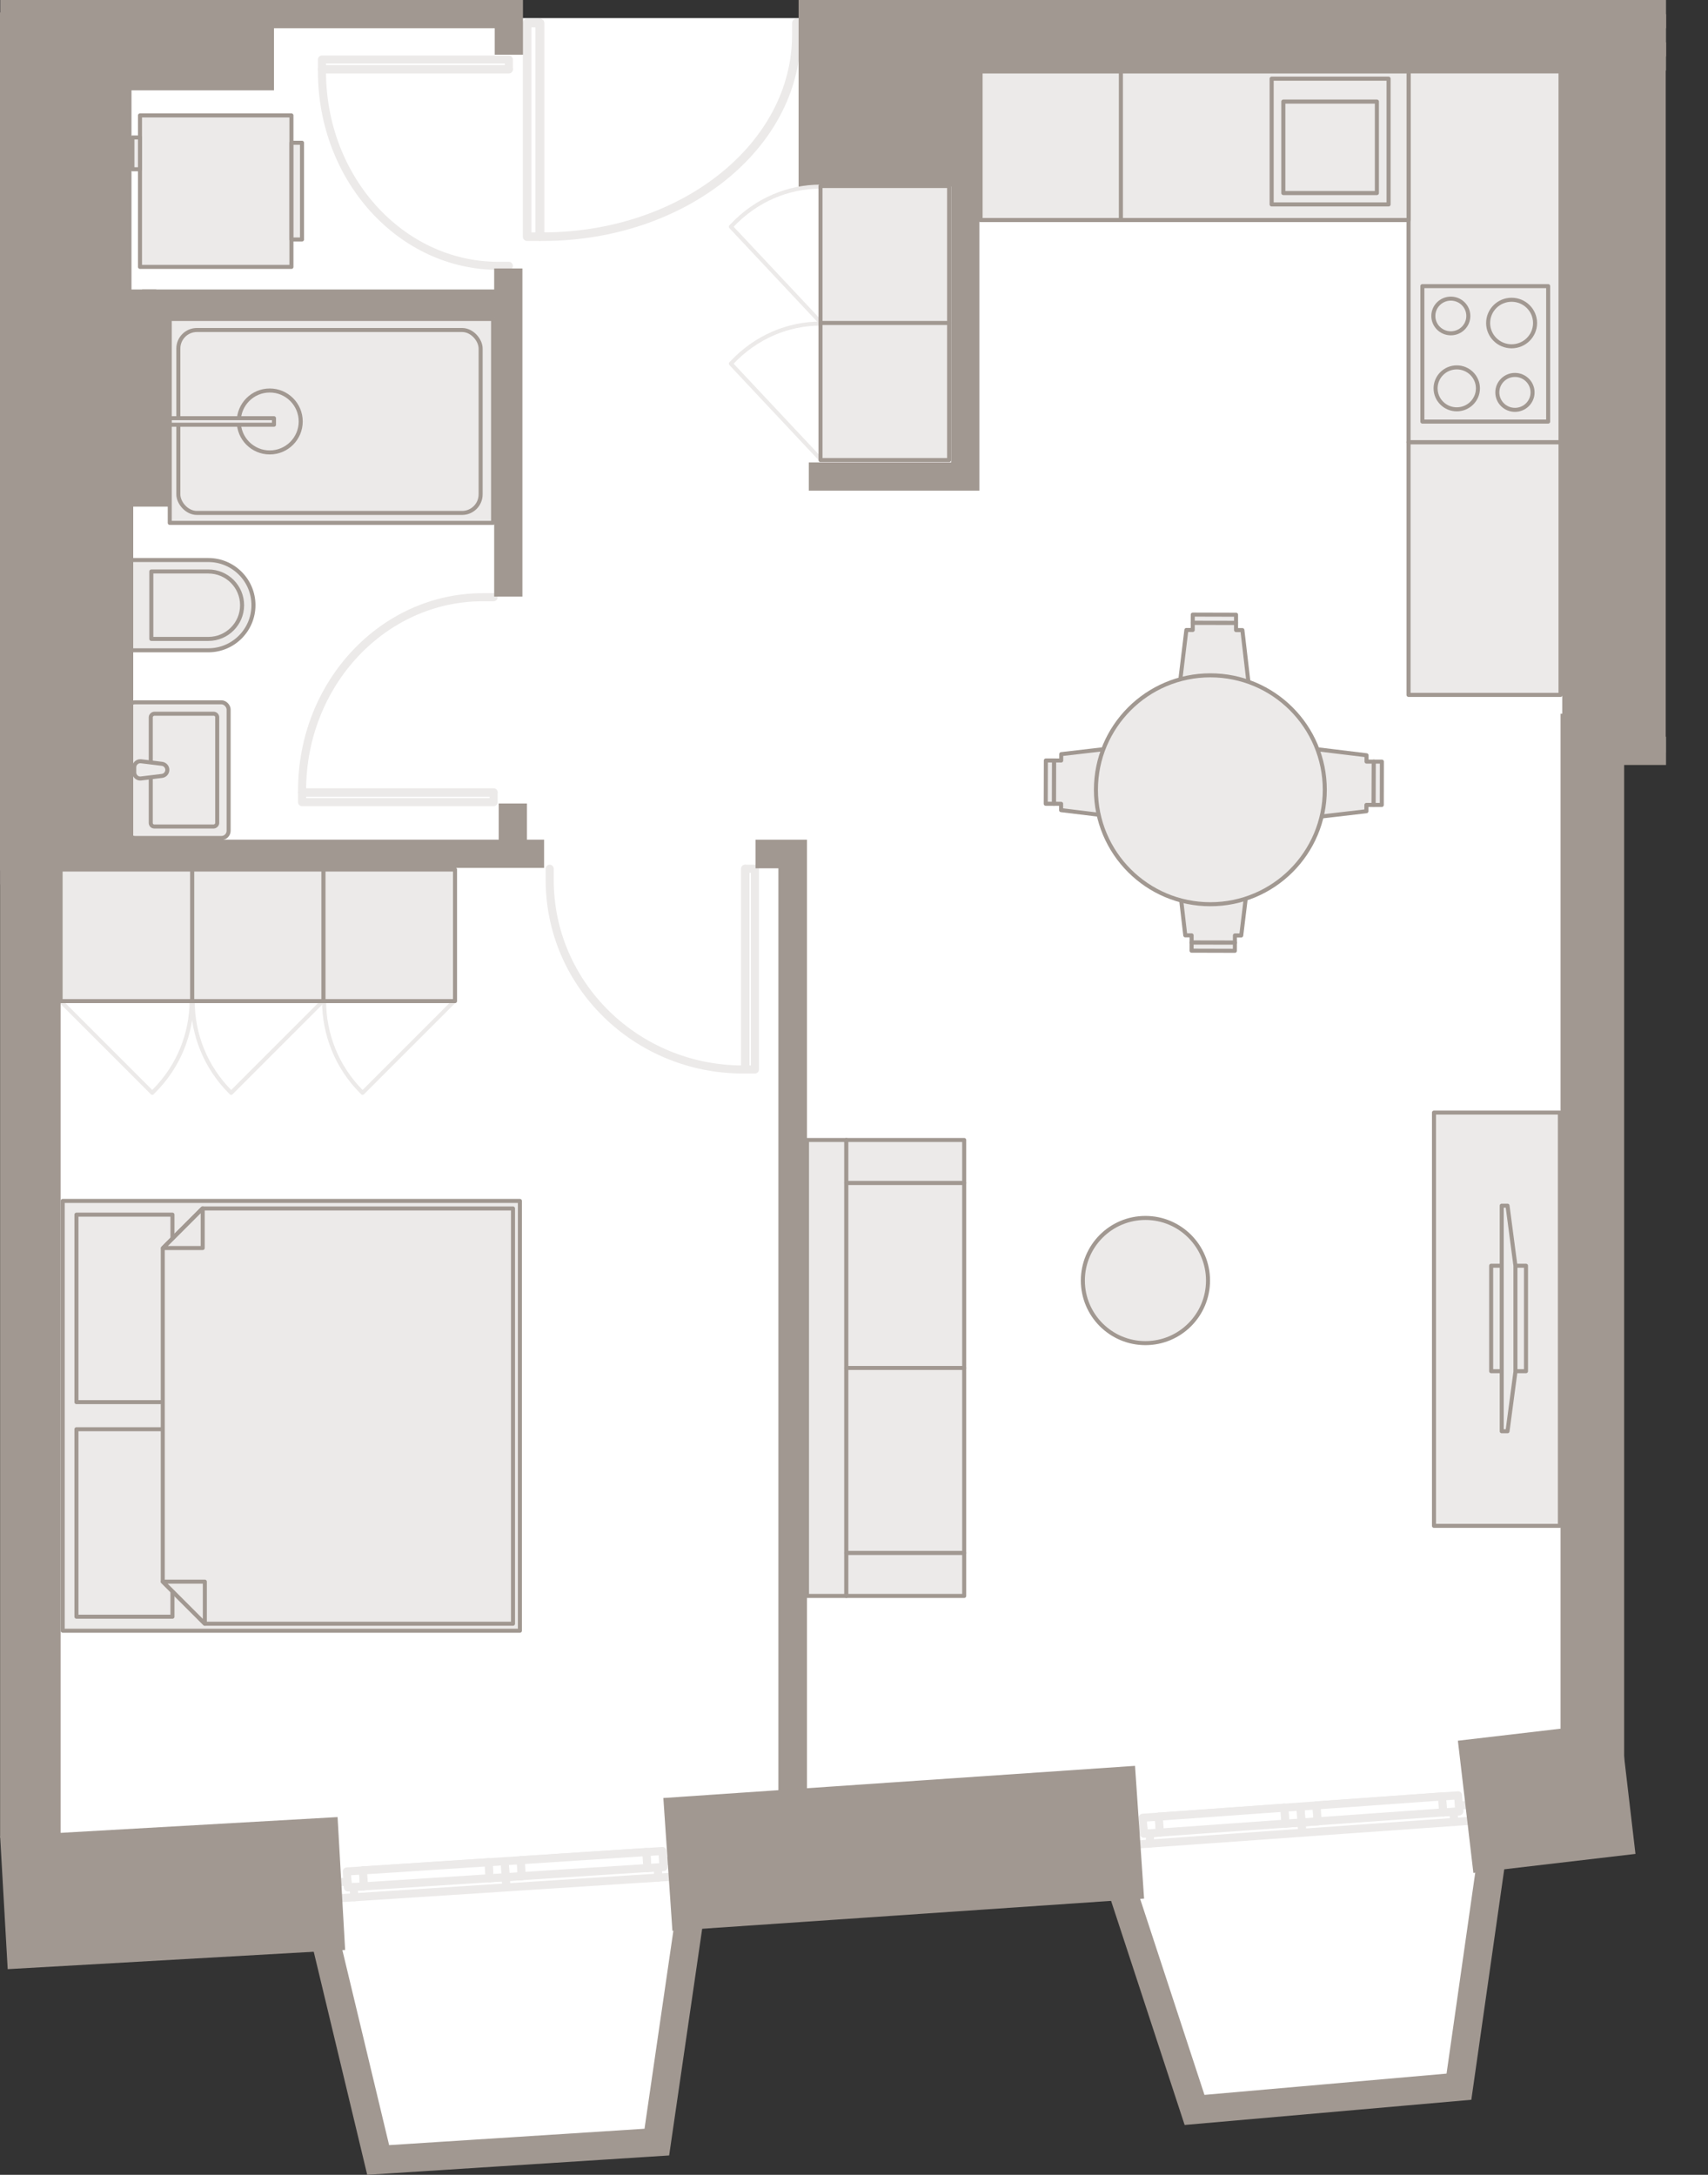 <?xml version="1.0" encoding="UTF-8"?><svg id="Porte" xmlns="http://www.w3.org/2000/svg" viewBox="0 0 423.6 539.28"><rect x="0" y="0" width="423.6" height="539.28" fill="#333333" stroke="none"/><defs><style>.cls-1,.cls-2,.cls-3,.cls-4,.cls-5,.cls-6,.cls-7,.cls-8,.cls-9{stroke-linecap:round;stroke-linejoin:round;}.cls-1,.cls-2,.cls-4,.cls-10,.cls-11,.cls-12,.cls-13,.cls-14,.cls-15,.cls-9{stroke:#a19891;}.cls-1,.cls-2,.cls-9{fill:#eceae9;}.cls-1,.cls-16,.cls-17,.cls-3,.cls-15,.cls-18{fill-rule:evenodd;}.cls-2{stroke-width:1.01px;}.cls-16{stroke:#a19891;}.cls-16,.cls-4,.cls-10,.cls-11,.cls-12,.cls-13,.cls-14,.cls-6,.cls-15,.cls-7,.cls-8{fill:none;}.cls-16,.cls-10,.cls-11,.cls-12,.cls-13,.cls-14,.cls-15{stroke-miterlimit:10;}.cls-16,.cls-10,.cls-15{stroke-width:7px;}.cls-17,.cls-3,.cls-5,.cls-19{fill:#fff;}.cls-3,.cls-5,.cls-6,.cls-7,.cls-8{stroke:#eceae9;}.cls-3,.cls-5,.cls-7{stroke-width:2px;}.cls-11{stroke-width:33px;}.cls-12{stroke-width:20.26px;}.cls-13{stroke-width:15px;}.cls-14{stroke-width:15.77px;}.cls-20{fill:#a19891;}.cls-8{stroke-width:2.12px;}.cls-18{fill:#a19891;}</style></defs><rect class="cls-19" x="13.1" y="4.49" width="381.82" height="455.32"/><polygon class="cls-17" points="71.24 439.6 93.79 535.6 162.9 531.17 171.27 465.07 271.8 450.97 296.26 523.19 361.83 517.43 374.14 443.8 346.54 385.09 71.24 439.6"/><rect class="cls-2" x="349.34" y="109.65" width="37.7" height="62.65" transform="translate(736.37 281.96) rotate(180)"/><rect class="cls-2" x="349.34" y="17.71" width="37.7" height="91.95" transform="translate(736.37 127.36) rotate(180)"/><rect class="cls-2" x="243.19" y="17.71" width="106.15" height="36.85"/><rect class="cls-2" x="243.19" y="17.71" width="34.8" height="36.85"/><rect class="cls-2" x="315.37" y="19.51" width="29" height="31.18" transform="translate(659.75 70.2) rotate(180)"/><rect class="cls-2" x="318.27" y="25.19" width="23.2" height="22.68" transform="translate(659.75 73.06) rotate(180)"/><path class="cls-9" d="M42.88,138.87h19.99v22.38h-19.99c-6.18,0-11.19-5.01-11.19-11.19h0c0-6.18,5.01-11.19,11.19-11.19Z" transform="translate(94.55 300.12) rotate(180)"/><path class="cls-9" d="M40.42,138.81h16.71v14.15c0,4.61-3.74,8.36-8.36,8.36h0c-4.61,0-8.36-3.74-8.36-8.36v-14.15h0Z" transform="translate(-101.28 198.84) rotate(-90)"/><rect class="cls-9" x="31.69" y="174.14" width="25.01" height="33.64" rx="1.78" ry="1.78" transform="translate(88.39 381.93) rotate(-180)"/><rect class="cls-9" x="31.64" y="182.73" width="27.97" height="16.48" rx=".88" ry=".88" transform="translate(-145.34 236.59) rotate(-90)"/><path class="cls-1" d="M34.98,193.03l5.19-.63c.76-.09,1.33-.74,1.33-1.5h0c0-.76-.57-1.41-1.33-1.5l-5.19-.63c-.9-.11-1.69.59-1.69,1.5v1.27c0,.91.79,1.61,1.69,1.5Z"/><rect class="cls-9" x="42.1" y="79.1" width="80.19" height="50.57" transform="translate(164.39 208.76) rotate(-180)"/><rect class="cls-9" x="44.22" y="81.83" width="74.97" height="45.36" rx="4.6" ry="4.6" transform="translate(163.42 209.02) rotate(-180)"/><circle class="cls-9" cx="66.9" cy="104.51" r="2.65"/><circle class="cls-9" cx="66.9" cy="104.51" r="7.68"/><rect class="cls-9" x="42.1" y="103.7" width="25.84" height="1.62" transform="translate(110.05 209.02) rotate(-180)"/><polyline class="cls-7" points="187.23 215.42 187.23 265.2 184.86 265.2 184.86 215.42 184.86 215.42 187.23 215.42"/><path class="cls-7" d="M184.78,215.42v49.78s-.49,0-.49,0c-26.49,0-47.96-21.04-47.96-46.99v-1.92s0-.87,0-.87"/><polyline class="cls-7" points="122.42 198.91 74.92 198.91 74.92 196.55 122.42 196.55 122.42 196.55 122.42 198.91"/><path class="cls-7" d="M122.42,196.47h-47.5s0-.49,0-.49c0-26.45,20.07-47.89,44.83-47.89h1.84s.83,0,.83,0"/><polyline class="cls-8" points="130.73 5.71 130.73 58.69 133.83 58.69 133.83 5.71 133.83 5.71 130.73 5.71"/><path class="cls-8" d="M133.94,5.71v52.98s.64,0,.64,0c34.75,0,62.92-22.39,62.92-50.01v-2.05s0-.92,0-.92"/><polyline class="cls-7" points="126.2 14.76 79.85 14.76 79.85 17.14 126.2 17.14 126.2 17.14 126.2 14.76"/><path class="cls-7" d="M126.2,17.22h-46.35s0,.49,0,.49c0,26.62,19.59,48.21,43.75,48.21h1.79s.81,0,.81,0"/><polyline class="cls-3" points="171.02 461.11 164.45 461.54 164.54 462.95 163.11 463.04 163.27 465.58 171.27 465.07 171.02 461.11"/><polyline class="cls-3" points="129.15 461.27 129.4 465.22 125.4 465.48 125.56 468.02 163.27 465.58 163.11 463.04 160.54 463.21 160.29 459.25 129.15 461.27"/><polyline class="cls-3" points="164.29 458.99 160.29 459.25 160.54 463.21 164.54 462.95 164.29 458.99"/><polyline class="cls-3" points="125.4 465.48 129.4 465.22 129.15 461.27 125.15 461.52 125.4 465.48"/><polyline class="cls-3" points="129.4 465.22 160.54 463.21 160.29 459.25 129.15 461.27 129.4 465.22"/><polyline class="cls-3" points="90.02 463.8 90.27 467.75 87.7 467.92 87.86 470.46 125.56 468.02 125.4 465.48 121.4 465.74 121.16 461.78 90.02 463.8"/><polyline class="cls-3" points="125.15 461.52 121.16 461.78 121.4 465.74 125.4 465.48 125.15 461.52"/><polyline class="cls-3" points="86.27 468.01 90.27 467.75 90.02 463.8 86.02 464.06 86.27 468.01"/><polyline class="cls-3" points="90.27 467.75 121.4 465.74 121.16 461.78 90.02 463.8 90.27 467.75"/><polyline class="cls-3" points="79.86 470.98 87.86 470.46 87.7 467.92 86.27 468.01 86.18 466.6 79.61 467.03 79.86 470.98"/><line class="cls-5" x1="81.75" y1="466.89" x2="82.47" y2="466.84"/><polyline class="cls-3" points="368.37 447.25 361.8 447.72 361.9 449.14 360.47 449.24 360.65 451.78 368.64 451.21 368.37 447.25"/><polyline class="cls-3" points="326.51 447.68 326.78 451.63 322.78 451.92 322.96 454.46 360.65 451.78 360.47 449.24 357.9 449.42 357.63 445.46 326.51 447.68"/><polyline class="cls-3" points="361.63 445.18 357.63 445.46 357.9 449.42 361.9 449.14 361.63 445.18"/><polyline class="cls-3" points="322.78 451.92 326.78 451.63 326.51 447.68 322.51 447.97 322.78 451.92"/><polyline class="cls-3" points="326.78 451.63 357.9 449.42 357.63 445.46 326.51 447.68 326.78 451.63"/><polyline class="cls-3" points="287.39 450.47 287.66 454.42 285.1 454.6 285.27 457.14 322.96 454.46 322.78 451.92 318.79 452.2 318.51 448.25 287.39 450.47"/><polyline class="cls-3" points="322.51 447.97 318.51 448.25 318.79 452.2 322.78 451.92 322.51 447.97"/><polyline class="cls-3" points="283.67 454.71 287.66 454.42 287.39 450.47 283.39 450.75 283.67 454.71"/><polyline class="cls-3" points="287.66 454.42 318.79 452.2 318.51 448.25 287.39 450.47 287.66 454.42"/><polyline class="cls-3" points="277.28 457.71 285.27 457.14 285.1 454.6 283.67 454.71 283.57 453.29 277 453.76 277.28 457.71"/><line class="cls-5" x1="279.14" y1="453.61" x2="279.86" y2="453.56"/><polyline class="cls-16" points="78.28 470.91 93.79 535.6 162.9 531.17 172.65 464.27"/><polyline class="cls-16" points="277.21 465.15 296.26 523.19 361.83 517.43 371.13 452.31"/><rect class="cls-9" x="200.14" y="282.68" width="9.75" height="113.06"/><rect class="cls-9" x="209.9" y="293.33" width="29.23" height="45.88"/><rect class="cls-9" x="209.9" y="339.21" width="29.23" height="45.88"/><rect class="cls-9" x="209.9" y="282.68" width="29.23" height="10.65"/><rect class="cls-9" x="209.9" y="385.09" width="29.23" height="10.65"/><polyline class="cls-1" points="291.97 214.88 293.96 231.93 295.53 231.93 295.53 233.73 306.27 233.75 306.27 231.96 307.84 231.96 309.91 214.92 291.97 214.88"/><polyline class="cls-1" points="295.53 233.73 295.52 235.74 306.26 235.77 306.27 233.75 295.53 233.73"/><polyline class="cls-1" points="310.11 173.29 308.12 156.24 306.55 156.24 306.55 154.44 295.81 154.42 295.81 156.21 294.23 156.21 292.16 173.25 310.11 173.29"/><polyline class="cls-1" points="306.55 154.44 306.55 152.43 295.82 152.4 295.81 154.42 306.55 154.44"/><polyline class="cls-1" points="321.83 203.15 338.88 201.16 338.88 199.59 340.68 199.6 340.71 188.86 338.91 188.85 338.91 187.28 321.87 185.21 321.83 203.15"/><polyline class="cls-1" points="340.68 199.6 342.7 199.6 342.72 188.86 340.71 188.86 340.68 199.6"/><polyline class="cls-1" points="280.25 185.02 263.2 187 263.19 188.58 261.4 188.57 261.37 199.31 263.17 199.32 263.16 200.89 280.2 202.96 280.25 185.02"/><polyline class="cls-1" points="261.4 188.57 259.38 188.57 259.35 199.31 261.37 199.31 261.4 188.57"/><circle class="cls-9" cx="300.18" cy="195.84" r="28.38"/><rect class="cls-9" x="355.64" y="275.88" width="31.23" height="102.48"/><rect class="cls-9" x="369.82" y="313.86" width="8.64" height="26.15"/><polygon class="cls-9" points="373.88 354.9 372.44 354.9 372.44 298.97 373.88 298.97 375.84 313.86 375.84 340.16 373.88 354.9"/><circle class="cls-9" cx="284.08" cy="317.53" r="15.52"/><path class="cls-6" d="M37.76,270.98l-22.74-22.74h32.5c-.05,8.08-3.16,16.14-9.33,22.3l-.43.43Z"/><path class="cls-6" d="M57.33,270.98l-.21-.21c-6.21-6.21-9.33-14.37-9.33-22.52h32.28l-22.74,22.74Z"/><path class="cls-6" d="M89.92,270.98l-.21-.21c-6.21-6.21-9.33-14.37-9.33-22.52h32.28l-22.74,22.74Z"/><polyline class="cls-1" points="80.26 248.24 80.26 215.62 47.65 215.62 47.65 248.24 80.26 248.24"/><polyline class="cls-1" points="15.03 248.24 47.65 248.24 47.65 215.62 15.03 215.62 15.03 248.24"/><polyline class="cls-1" points="112.85 248.24 112.85 215.62 80.23 215.62 80.23 248.24 112.85 248.24"/><rect class="cls-9" x="15.55" y="297.79" width="113.39" height="106.58"/><rect class="cls-9" x="18.96" y="301.19" width="23.81" height="46.49"/><rect class="cls-9" x="18.96" y="354.4" width="23.81" height="46.49"/><polygon class="cls-9" points="127.23 299.66 127.23 402.63 50.8 402.63 40.37 392.2 40.37 309.53 50.24 299.66 127.23 299.66"/><polygon class="cls-9" points="50.27 299.66 50.27 309.47 40.43 309.47 50.24 299.66 50.27 299.66"/><polygon class="cls-9" points="50.8 392.2 50.8 402.63 40.37 392.2 50.8 392.2"/><path class="cls-18" d="M200.14,448.06v-239.84h-12.76v7.09h5.67v233.22M200.14,440.34h0M200.14,441.05h0"/><path class="cls-18" d="M392.51,429.39h6.09M423.45,457.75,386.66,427.04h0"/><line class="cls-11" x1=".97" y1="471.81" x2="84.66" y2="467.05"/><line class="cls-11" x1="165.64" y1="462.31" x2="282.62" y2="454.33"/><line class="cls-11" x1="363.49" y1="448.03" x2="403.69" y2="443.32"/><line class="cls-13" x1="7.53" y1="455.68" x2="7.53" y2="207.79"/><polyline class="cls-15" points="126.2 13.56 126.2 3.5 .06 3.5"/><line class="cls-10" x1=".06" y1="75.28" x2="5.83" y2="75.28"/><line class="cls-10" x1=".06" y1="215.82" x2="6.82" y2="215.82"/><line class="cls-10" x1="7.53" y1="211.71" x2="134.94" y2="211.71"/><line class="cls-10" x1="127.19" y1="210.85" x2="127.19" y2="199.24"/><line class="cls-10" x1="126.06" y1="147.93" x2="126.06" y2="66.57"/><polyline class="cls-15" points="126.06 75.28 38.75 75.28 38.75 122.13 29.54 122.13 29.54 211.49"/><polyline class="cls-15" points="38.75 75.28 29.11 75.28 29.11 18.9 64.45 18.9 64.45 4.49"/><line class="cls-10" x1="390.95" y1="202.46" x2="390.95" y2="4.88"/><polyline class="cls-15" points="200.59 118.16 239.4 118.16 239.4 42.76 201.56 42.76 201.56 3.5 413.19 3.5"/><line class="cls-10" x1="413.19" y1="186.19" x2="390.2" y2="186.19"/><polyline class="cls-15" points="413.19 13.99 409.62 13.99 409.62 186.62"/><polyline class="cls-15" points="389.07 14.36 239.54 14.36 239.54 42.76"/><line class="cls-12" x1="10.13" y1="215.82" x2="10.13" y2="3.1"/><rect class="cls-20" x="13.1" y="4.49" width="51.35" height="15.02"/><rect class="cls-20" x="11.68" y="10.13" width="15.03" height="199.74"/><rect class="cls-20" x="21.36" y="75.99" width="14.23" height="45.32"/><rect class="cls-20" x="204.39" y="3.5" width="208.8" height="10.49"/><rect class="cls-20" x="203.28" y="8.38" width="36.27" height="33.19"/><rect class="cls-20" x="390.95" y="8.74" width="18.35" height="174.39"/><line class="cls-14" x1="394.92" y1="443.62" x2="394.92" y2="176.98"/><path class="cls-6" d="M181.26,56.22l.21-.22c6.08-6.47,14.05-9.72,22.02-9.72v33.63s-22.23-23.69-22.23-23.69Z"/><path class="cls-6" d="M181.26,90.18l.21-.22c6.08-6.47,14.05-9.72,22.02-9.72v33.63s-22.23-23.69-22.23-23.69Z"/><polyline class="cls-1" points="203.49 80.12 235.39 80.12 235.39 46.13 203.49 46.13 203.49 80.12"/><polyline class="cls-1" points="203.49 114.08 235.39 114.08 235.39 80.09 203.49 80.09 203.49 114.08"/><rect class="cls-9" x="34.72" y="28.61" width="37.56" height="37.56" transform="translate(6.11 100.9) rotate(-90)"/><rect class="cls-9" x="61.6" y="46.09" width="23.99" height="2.61" transform="translate(26.2 120.99) rotate(-90)"/><rect class="cls-9" x="29.84" y="37.09" width="7.88" height="1.89" transform="translate(-4.26 71.81) rotate(-90)"/><rect class="cls-4" x="352.76" y="70.95" width="31.2" height="33.59"/><ellipse class="cls-4" cx="374.89" cy="80.1" rx="5.82" ry="5.77"/><ellipse class="cls-4" cx="361.29" cy="96.3" rx="5.25" ry="5.2"/><ellipse class="cls-4" cx="359.82" cy="78.35" rx="4.34" ry="4.3"/><ellipse class="cls-4" cx="375.72" cy="97.3" rx="4.37" ry="4.33"/></svg>